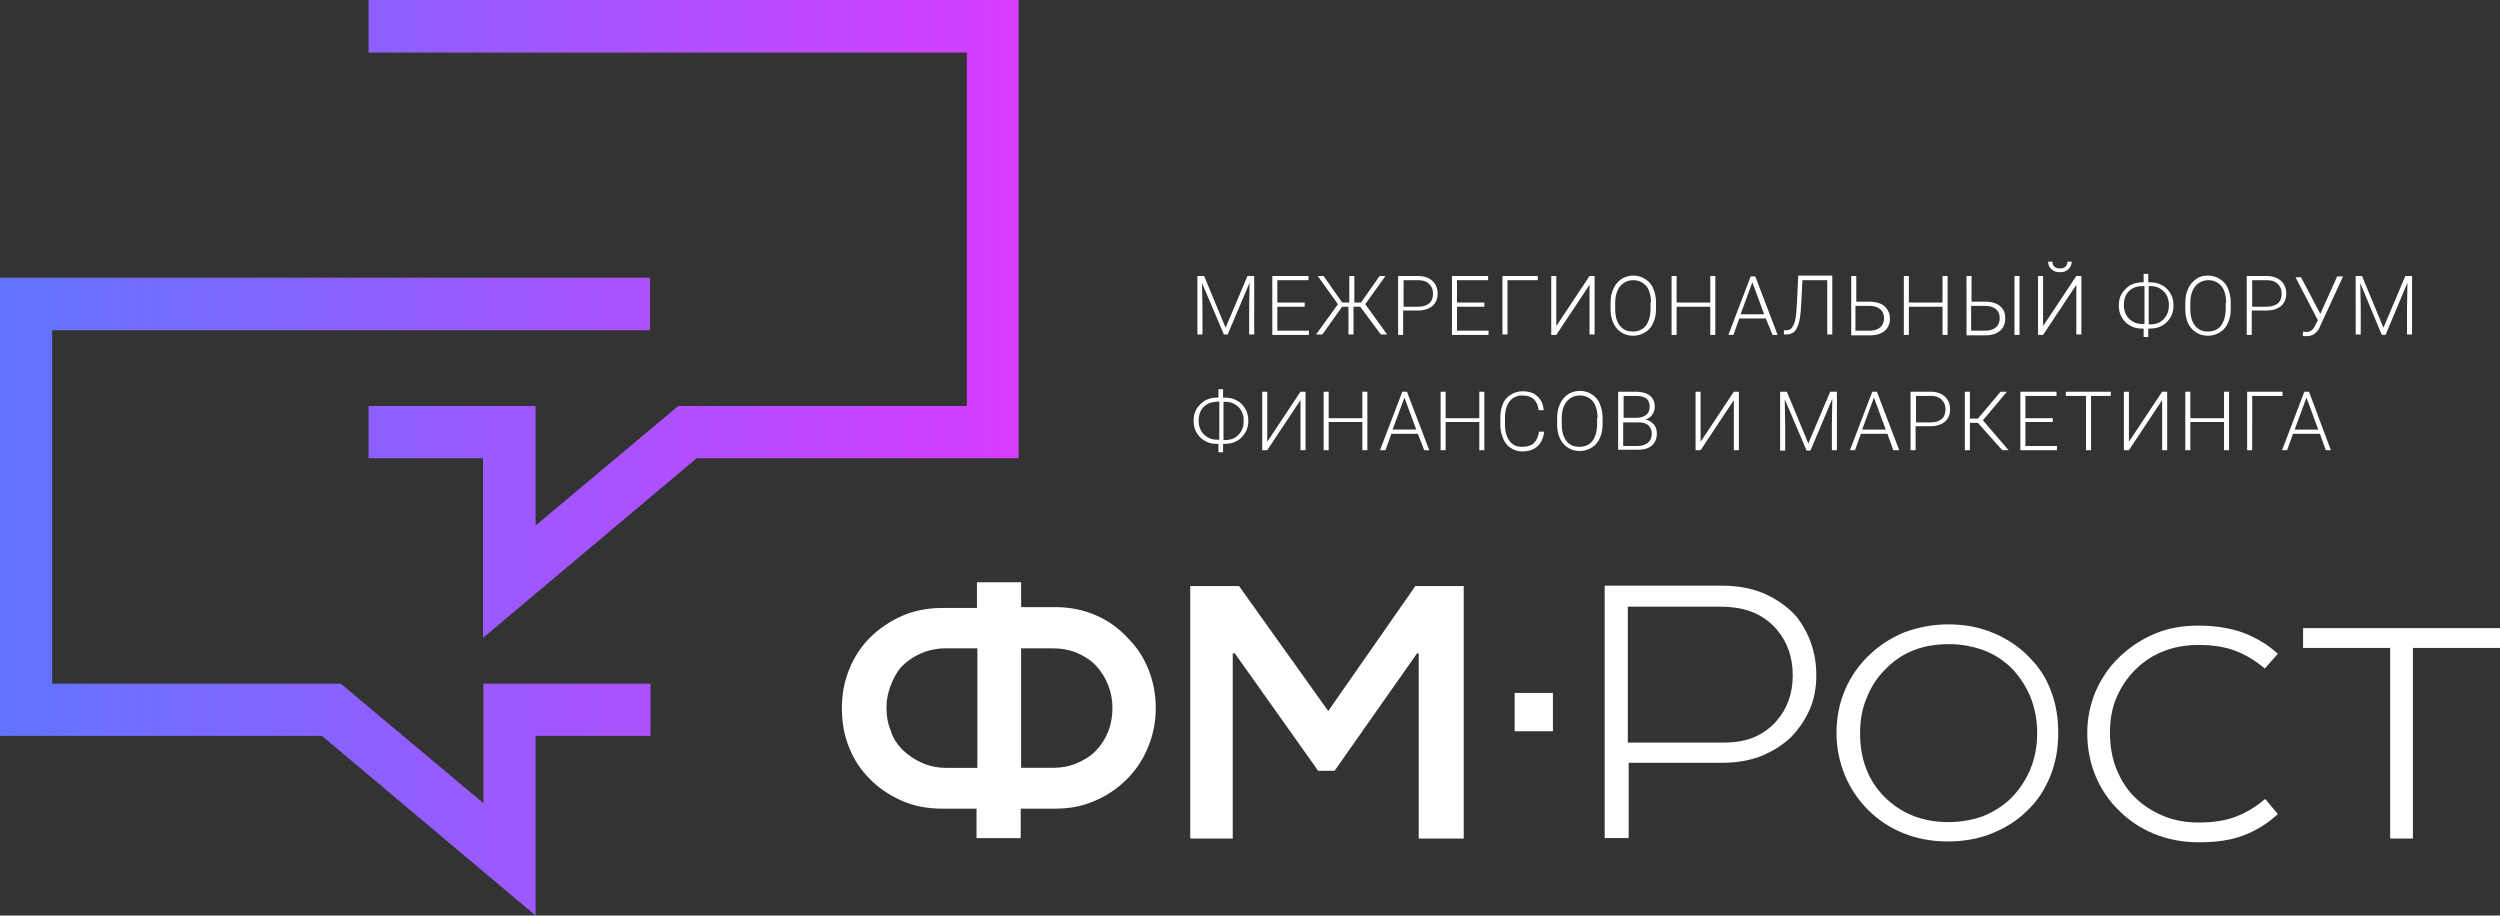 <?xml version="1.0" encoding="UTF-8"?> <svg xmlns="http://www.w3.org/2000/svg" version="1.1" id="Layer_1" x="0" y="0" viewBox="0 0 594.2 217.6" xml:space="preserve"><rect x="0" y="0" width="594.2" height="217.6" fill="#333333" stroke="none"/><style>.st0{fill:#fff}</style><path class="st0" d="M242.7 144.3h8.2c3.5 0 6.8.7 9.7 2 3 1.3 5.5 3.2 7.6 5.5 2.1 2.1 3.7 4.6 4.8 7.4s1.7 5.8 1.7 9.1c0 3.5-.7 6.7-2 9.7s-3.1 5.6-5.4 7.7q-3.3 3.15-7.5 4.8c-2.8 1.2-5.8 1.7-9 1.7h-8.2v7h-10.5v-7h-8.2c-3.5 0-6.7-.6-9.6-1.9s-5.5-3-7.6-5.2c-2.1-2.1-3.8-4.6-4.9-7.5-1.2-2.9-1.7-6-1.7-9.3 0-3.1.5-5.9 1.5-8.6s2.4-5 4.1-7c2.2-2.5 4.9-4.5 8-6s6.6-2.2 10.3-2.2h8.2v-6.1h10.5zm-28.3 33.8c1.3 1.3 2.9 2.4 4.7 3.2q2.7 1.2 5.7 1.2h7.5v-28.4h-7.5c-2.1 0-4.2.4-6.1 1.3-2 .9-3.6 2.1-4.9 3.6-.9 1.2-1.6 2.6-2.2 4.2s-.9 3.3-.9 5c0 2 .3 3.8 1 5.4.5 1.8 1.5 3.2 2.7 4.5m28.3-24v28.4h7.5c1.9 0 3.8-.3 5.5-1s3.3-1.6 4.6-2.9q1.95-1.95 3-4.5c.7-1.7 1.1-3.7 1.1-5.8s-.4-4-1.1-5.7-1.7-3.2-2.9-4.5c-1.3-1.3-2.9-2.3-4.6-3-1.8-.7-3.6-1-5.5-1zm51.8-14.8 21.2 29.7 20.7-29.7h11.5v60h-10.7v-44h-.4l-19.6 27.9h-3.9l-19.8-27.9h-.5v44h-10.1v-60zm137.2 21.2c0 3-.5 5.7-1.6 8.2s-2.6 4.6-4.4 6.5c-2 1.9-4.4 3.4-7.1 4.5-2.8 1.1-5.9 1.6-9.3 1.6h-22.2v17.9h-5.7v-60h27.9c3.9 0 7.3.7 10.3 2 3 1.4 5.5 3.2 7.6 5.6 2.9 3.9 4.5 8.4 4.5 13.7m-22 16c3 0 5.5-.5 7.5-1.4s3.7-2.2 5-3.7c2.6-2.9 3.9-6.6 3.9-10.9s-1.3-8-3.9-11q-2.25-2.55-5.4-3.9c-2.1-.9-4.8-1.4-8-1.4h-21.9v32.3zm53.4-28.1q5.85 0 10.8 2.1t8.4 5.7c2.3 2.3 4.1 5 5.2 8.1 1.2 3.1 1.7 6.4 1.7 9.9 0 3.7-.6 7.1-1.9 10.3s-3.1 6-5.6 8.3c-2.3 2.3-5.1 4-8.3 5.3s-6.7 1.9-10.5 1.9c-3.9 0-7.4-.7-10.6-2s-6-3.2-8.3-5.5-4.2-5.1-5.5-8.2c-1.3-3.2-2-6.5-2-10.1 0-3.7.7-7.2 2.1-10.4s3.4-6 5.9-8.3c2.3-2.2 5-3.9 8.1-5.2 3.3-1.2 6.7-1.9 10.5-1.9m-21 25.9c0 3.1.5 6 1.5 8.5 1 2.6 2.5 4.8 4.3 6.6 4 4 9.1 6 15.2 6 2.9 0 5.7-.5 8.2-1.4q3.75-1.5 6.6-4.2c1.9-1.9 3.5-4.2 4.6-6.8s1.7-5.5 1.7-8.7c0-3.3-.6-6.2-1.7-8.9-1.2-2.7-2.7-4.9-4.6-6.8-1.9-1.8-4.1-3.2-6.6-4.1s-5.2-1.4-8.1-1.4c-6.3 0-11.3 2-15.2 6.1-1.9 1.9-3.3 4.1-4.3 6.6-1.1 2.6-1.6 5.4-1.6 8.5m59.4-.1c0 3.1.5 6 1.5 8.5s2.4 4.8 4.3 6.7 4.2 3.4 6.8 4.5 5.4 1.6 8.5 1.6c3.6 0 6.6-.5 9.1-1.5s4.7-2.4 6.7-4.1l3 3.6c-2.4 2.2-5.1 3.9-8 5-3 1.2-6.6 1.7-10.8 1.7-3.9 0-7.4-.7-10.6-2s-6-3.2-8.3-5.5c-2.4-2.3-4.3-5.1-5.6-8.2s-2-6.6-2-10.2.7-6.9 2-10c1.4-3.1 3.2-5.8 5.6-8.1s5.2-4.2 8.3-5.5c3.2-1.4 6.7-2 10.5-2 4.1 0 7.6.6 10.7 1.7 3.1 1.2 5.8 2.8 8.2 5l-3.1 3.5c-2-1.7-4.2-3.1-6.7-4.1s-5.5-1.5-9.1-1.5c-3 0-5.8.5-8.3 1.5-2.6 1-4.8 2.5-6.7 4.4s-3.3 4-4.4 6.5-1.6 5.3-1.6 8.5m45.9-24.9h46.9v4.7h-20.8v45.3h-5.4V154h-20.7zM360 164.7h9.1v9.1H360z"></path><linearGradient id="SVGID_1_" gradientUnits="userSpaceOnUse" x1="0" y1="108.781" x2="242.108" y2="108.781"><stop offset="0" style="stop-color:#6174ff"></stop><stop offset="1" style="stop-color:#d83dff"></stop></linearGradient><path d="M114.8 151.6v-42.7H87.6V96.5h39.7v28.4l33.9-28.4h68.6v-84H87.6V0h154.5v108.9h-76.5zm12.5 23.3h27.3v-12.4h-39.7v28.4L81 162.5H12.4v-84h142.1V66H0v108.9h76.5l50.8 42.7z" style="fill:url(#SVGID_1_)"></path><path class="st0" d="m286.2 65.6 5.1 12.3 5.2-12.3h1.6v13.9h-1.2v-6.1l.1-6.2-5.2 12.3h-.9l-5.2-12.2.1 6.1v6.1h-1.2V65.6zm23.9 7.3h-6.5v5.7h7.5v1h-8.7v-14h8.6v1h-7.4v5.3h6.5zm13.2 0h-1.6v6.6h-1.2v-6.6H319l-4.7 6.6h-1.5l5.2-7.2-4.8-6.7h1.4l4.4 6.3h1.7v-6.3h1.2v6.3h1.6l4.4-6.3h1.4l-4.8 6.7 5.2 7.2h-1.5zm10.2 1v5.7h-1.2v-14h4.7c1.4 0 2.6.4 3.4 1.1s1.3 1.8 1.3 3q0 1.95-1.2 3c-.8.7-2 1.1-3.5 1.1h-3.5zm0-1h3.6c1.1 0 2-.3 2.6-.8s.9-1.3.9-2.3-.3-1.7-.9-2.3-1.4-.9-2.5-.9h-3.6v6.3zm19.3 0h-6.5v5.7h7.5v1h-8.7v-14h8.6v1h-7.4v5.3h6.5zm12.7-6.3h-7.2v12.9h-1.2V65.6h8.4zm12.3-1h1.2v13.9h-1.2V67.7l-7.9 11.9h-1.2v-14h1.2v11.9zm15.8 7.8c0 1.3-.2 2.4-.7 3.4-.4 1-1.1 1.7-1.9 2.2s-1.8.8-2.8.8c-1.6 0-2.9-.6-3.9-1.7-1-1.2-1.5-2.7-1.5-4.7V72c0-1.3.2-2.4.7-3.4.4-1 1.1-1.7 1.9-2.3.8-.5 1.8-.8 2.8-.8 1.1 0 2 .3 2.8.8s1.5 1.2 1.9 2.2c.4.9.7 2 .7 3.3zm-1.2-1.5c0-1.7-.4-3-1.1-3.9-.8-.9-1.8-1.4-3.1-1.4s-2.3.5-3.1 1.4c-.8 1-1.2 2.3-1.2 4v1.5c0 1.7.4 3 1.1 3.9.8 1 1.8 1.4 3.1 1.4s2.4-.5 3.1-1.4c.7-1 1.1-2.3 1.1-4v-1.5zm15.3 7.7h-1.2v-6.7h-8v6.7h-1.2v-14h1.2v6.3h8v-6.3h1.2zm12-3.9h-6.3l-1.4 3.9h-1.2l5.3-13.9h1.1l5.3 13.9h-1.2zm-6-1h5.6l-2.8-7.6zm21.8-9.1v13.9h-1.2V66.6h-5.9l-.3 5.8q-.15 3.15-.6 4.5c-.3.9-.6 1.6-1.1 2s-1.1.6-2 .6h-.4v-1h.4q1.05 0 1.5-.6c.3-.4.6-1 .8-1.9s.3-2.2.4-4l.3-6.5h8.1zm5.5 6.1h3.5c.9 0 1.8.2 2.5.5s1.2.8 1.6 1.4q.6.9.6 2.1c0 1.2-.4 2.2-1.2 2.9s-2 1.1-3.4 1.1H440V65.6h1.2v6.1zm0 1v5.9h3.4c1.1 0 1.9-.3 2.5-.8s.9-1.3.9-2.2q0-1.35-.9-2.1c-.6-.5-1.4-.8-2.5-.8zm21.9 6.9h-1.2v-6.7h-8v6.7h-1.2v-14h1.2v6.3h8v-6.3h1.2zm5.6-7.9h3.5c1 0 1.8.2 2.5.5s1.2.8 1.6 1.4.5 1.3.5 2.1c0 1.2-.4 2.2-1.2 2.9s-2 1.1-3.4 1.1h-4.6V65.6h1.2v6.1zm0 1v5.9h3.4c1.1 0 1.9-.3 2.5-.8s.9-1.3.9-2.2q0-1.35-.9-2.1c-.6-.5-1.4-.8-2.5-.8zm11.5 6.9h-1.2v-14h1.2zm13.5-14h1.2v13.9h-1.2V67.7l-7.9 11.9h-1.2v-14h1.2v11.9zm-1.1-3.4c0 .7-.3 1.3-.8 1.8s-1.2.7-2 .7-1.5-.2-2-.7c-.5-.4-.8-1-.8-1.8h1c0 .5.2.9.5 1.2s.8.4 1.3.4c.6 0 1-.1 1.3-.4s.5-.7.5-1.2zm18.3 4.9h.3c1.1 0 2 .2 2.9.7s1.5 1.1 2 2c.5.8.7 1.8.7 2.8s-.2 2-.7 2.8-1.1 1.5-2 2-1.8.7-2.9.7h-.4v2h-1.1v-2h-.3c-1.1 0-2.1-.2-2.9-.7-.9-.5-1.5-1.1-2-2-.5-.8-.7-1.8-.7-2.8s.2-2 .7-2.8 1.2-1.5 2-2c.9-.5 1.9-.7 2.9-.7h.3v-2h1.1v2zm-1.4.9q-2.1 0-3.3 1.2t-1.2 3.3c0 1.3.4 2.4 1.2 3.2s1.8 1.3 3.1 1.3h.6v-9zm1.4 0v9.1h.3c1.4 0 2.5-.4 3.3-1.3q1.2-1.2 1.2-3.3c0-1.3-.4-2.4-1.2-3.2s-1.8-1.3-3.1-1.3zm19.5 5.4c0 1.3-.2 2.4-.7 3.4-.4 1-1.1 1.7-1.9 2.2s-1.8.8-2.8.8c-1.6 0-2.9-.6-3.9-1.7s-1.5-2.7-1.5-4.7V72c0-1.3.2-2.4.7-3.4.4-1 1.1-1.7 1.9-2.3s1.8-.8 2.8-.8c1.1 0 2 .3 2.8.8s1.5 1.2 1.9 2.2c.4.9.7 2 .7 3.3zm-1.1-1.5c0-1.7-.4-3-1.1-3.9-.8-.9-1.8-1.4-3.1-1.4s-2.3.5-3.1 1.4c-.8 1-1.2 2.3-1.2 4v1.5c0 1.7.4 3 1.1 3.9.8 1 1.8 1.4 3.1 1.4s2.4-.5 3.1-1.4c.7-1 1.1-2.3 1.1-4v-1.5zm6.1 2v5.7H534v-14h4.7c1.4 0 2.6.4 3.4 1.1s1.3 1.8 1.3 3q0 1.95-1.2 3c-.8.7-2 1.1-3.5 1.1h-3.5zm0-1h3.6c1.1 0 2-.3 2.6-.8s.9-1.3.9-2.3-.3-1.7-.9-2.3-1.4-.9-2.5-.9h-3.6v6.3zm16.3 1.7 4-8.9h1.4l-5.4 11.7-.3.7q-1.05 1.8-3 1.8c-.4 0-.7 0-.9-.1l.1-1c.1 0 .4.1.8.1.8 0 1.4-.4 1.9-1.2l.2-.4.6-1.2-5.3-10.2h1.3zm9.9-9 5.1 12.3 5.2-12.3h1.6v13.9h-1.2v-6.1l.1-6.2-5.2 12.4h-.9L561 67.3l.1 6.1v6.1h-1.2V65.6zM290.8 94.5h.3c1.1 0 2 .2 2.9.7s1.5 1.1 2 2c.5.8.7 1.8.7 2.8s-.2 2-.7 2.8-1.1 1.5-2 2-1.8.7-2.9.7h-.4v2h-1.1v-2h-.3c-1.1 0-2.1-.2-2.9-.7-.9-.5-1.5-1.1-2-2-.5-.8-.7-1.8-.7-2.8s.2-2 .7-2.8 1.2-1.5 2-2c.9-.5 1.9-.7 2.9-.7h.3v-2h1.1v2zm-1.4 1q-2.1 0-3.3 1.2t-1.2 3.3c0 1.3.4 2.4 1.2 3.2s1.8 1.3 3.1 1.3h.6v-9.1h-.4zm1.4 0v9.1h.3c1.4 0 2.5-.4 3.3-1.3q1.2-1.2 1.2-3.3c0-1.3-.4-2.4-1.2-3.2s-1.8-1.3-3.1-1.3zm18.3-2.4h1.2V107h-1.2V95.1l-7.9 11.9H300V93.1h1.2V105zM325 107h-1.2v-6.7h-8v6.7h-1.2V93.1h1.2v6.3h8v-6.3h1.2zm12-3.9h-6.3l-1.4 3.9H328l5.3-13.9h1.1l5.3 13.9h-1.2zm-6-1h5.6l-2.8-7.6zm21.8 4.9h-1.2v-6.7h-8v6.7h-1.2V93.1h1.2v6.3h8v-6.3h1.2zm14.2-4.3c-.2 1.5-.7 2.6-1.6 3.4q-1.35 1.2-3.6 1.2c-1 0-1.9-.3-2.7-.8s-1.4-1.2-1.8-2.2c-.4-.9-.7-2-.7-3.2v-1.8q0-1.8.6-3.3c.4-1 1.1-1.7 1.9-2.2s1.7-.8 2.8-.8c1.5 0 2.7.4 3.5 1.2q1.35 1.2 1.5 3.3h-1.2c-.3-2.4-1.6-3.5-3.9-3.5-1.3 0-2.3.5-3 1.4s-1.1 2.2-1.1 3.9v1.7c0 1.6.4 2.9 1.1 3.8.7 1 1.7 1.4 3 1.4 1.2 0 2.2-.3 2.8-.9s1-1.5 1.2-2.7h1.2zm13.9-1.9c0 1.3-.2 2.4-.7 3.4-.4 1-1.1 1.7-1.9 2.2s-1.8.8-2.8.8c-1.6 0-2.9-.6-3.9-1.7-1-1.2-1.5-2.7-1.5-4.7v-1.4c0-1.3.2-2.4.7-3.4.4-1 1.1-1.7 1.9-2.3.8-.5 1.8-.8 2.8-.8 1.1 0 2 .3 2.8.8s1.5 1.2 1.9 2.2c.4.9.7 2 .7 3.3zm-1.2-1.5c0-1.7-.4-3-1.1-3.9-.8-.9-1.8-1.4-3.1-1.4s-2.3.5-3.1 1.4c-.8 1-1.2 2.3-1.2 4v1.5c0 1.7.4 3 1.1 3.9.8 1 1.8 1.4 3.1 1.4s2.4-.5 3.1-1.4c.7-1 1.1-2.3 1.1-4v-1.5zm4.9 7.7V93.1h4.1c1.5 0 2.6.3 3.4.9q1.2.9 1.2 2.7c0 .7-.2 1.3-.6 1.9-.4.5-.9.9-1.6 1.1.8.2 1.5.6 2 1.2s.7 1.3.7 2.1c0 1.2-.4 2.2-1.2 2.9s-1.9 1-3.3 1h-4.7zm1.2-7.7h3.2c1 0 1.7-.3 2.3-.7.5-.4.8-1.1.8-1.9 0-.9-.3-1.6-.8-2-.6-.4-1.4-.6-2.5-.6h-2.9v5.2zm0 1v5.7h3.5c1 0 1.8-.3 2.4-.8q.9-.75.9-2.1c0-.9-.3-1.5-.8-2-.6-.5-1.3-.7-2.3-.7h-3.7zm26.3-7.2h1.2V107h-1.2V95.1l-7.9 11.9H403V93.1h1.2V105zm12.6 0 5.1 12.3 5.2-12.3h1.6V107h-1.2v-6l.1-6.2-5.2 12.3h-.9l-5.2-12.2.1 6.1v6.1h-1.2v-14zm23.9 10h-6.3l-1.4 3.9h-1.2l5.3-13.9h1.1l5.3 13.9H450zm-6-1h5.6l-2.8-7.6zm12.7-.8v5.7h-1.2V93.1h4.7c1.4 0 2.6.4 3.4 1.1s1.3 1.8 1.3 3q0 1.95-1.2 3c-.8.7-2 1.1-3.5 1.1zm0-.9h3.6c1.1 0 2-.3 2.6-.8s.9-1.3.9-2.3-.3-1.7-.9-2.3-1.4-.9-2.5-.9h-3.6v6.3zm14.8.1h-1.9v6.5H467V93.1h1.2v6.4h1.9l5.4-6.4h1.5l-5.7 6.8 6.1 7.1h-1.5zm17.8-.2h-6.5v5.7h7.5v1h-8.7V93.1h8.6v1h-7.4v5.3h6.5zm13.9-6.2H497V107h-1.2V94.1H491v-1h10.7v1zm12.1-1h1.2V107h-1.2V95.1L506 107h-1.2V93.1h1.2V105zm15.9 13.9h-1.2v-6.7h-8v6.7h-1.2V93.1h1.2v6.3h8v-6.3h1.2zm12.7-12.9h-7.2V107h-1.2V93.1h8.4zm8.9 9H545l-1.4 3.9h-1.2l5.3-13.9h1.1L554 107h-1.2zm-6-1h5.6l-2.8-7.6z"></path></svg> 